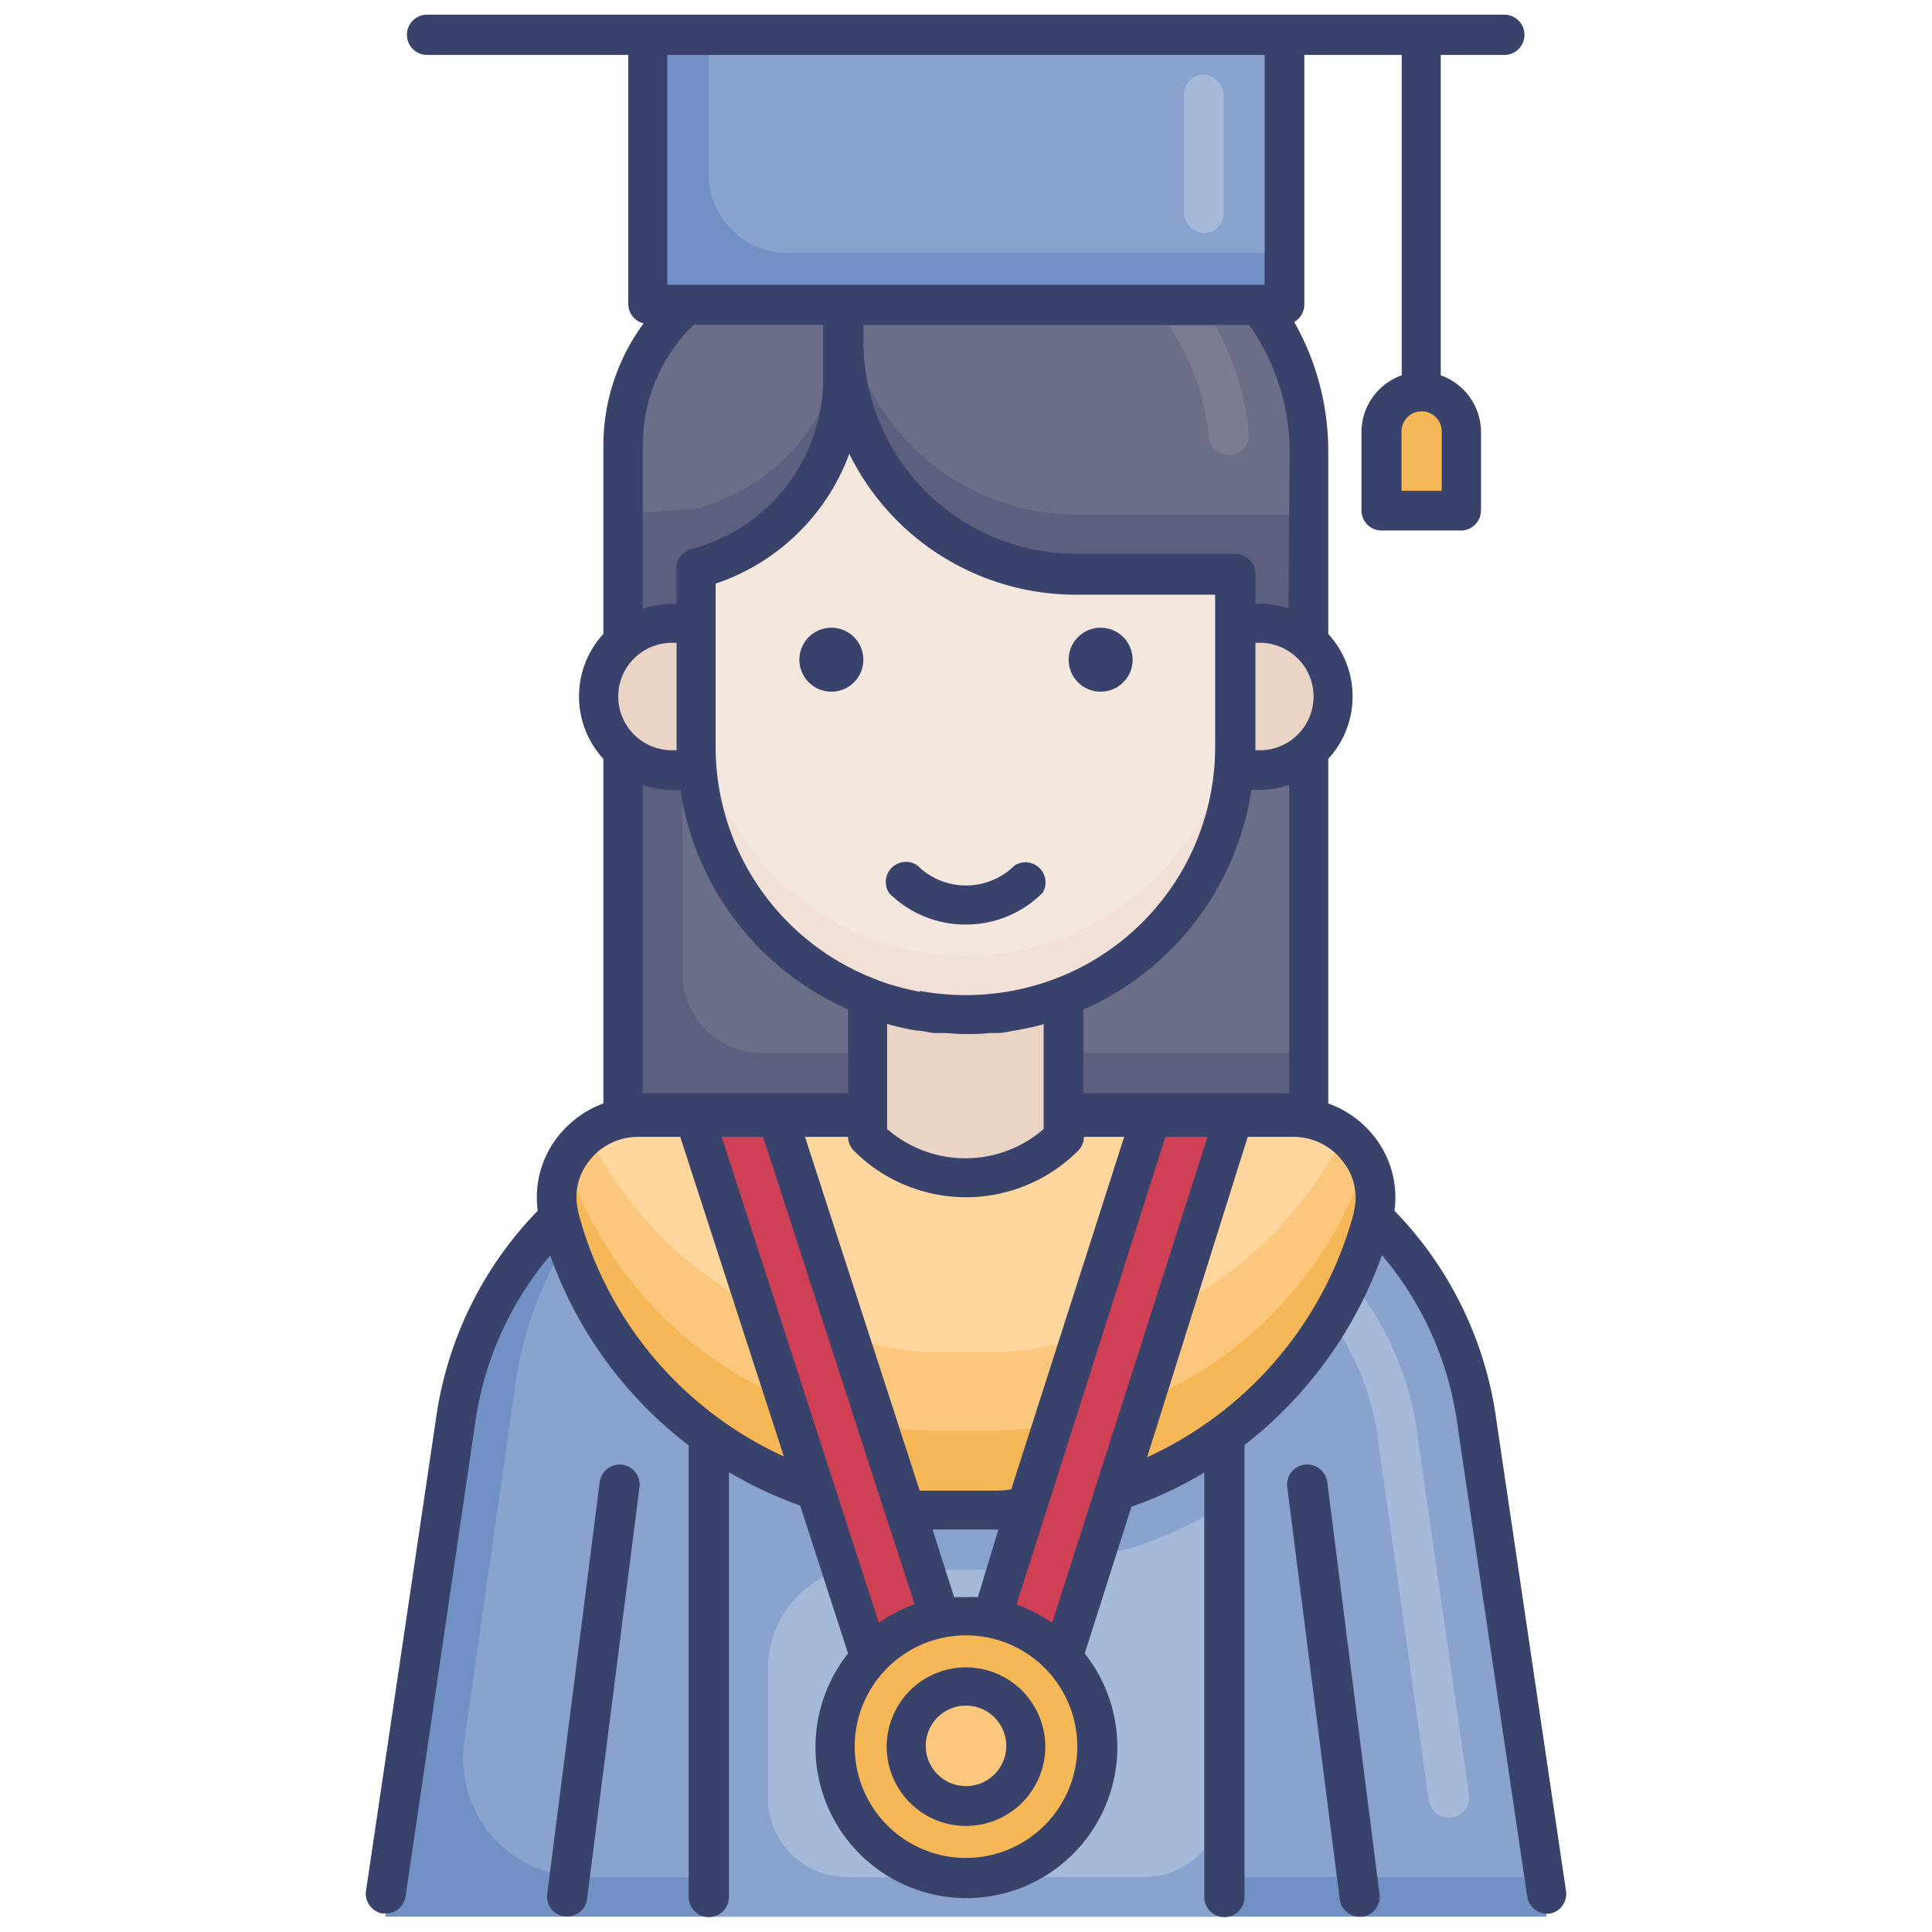 <?xml version="1.0" encoding="UTF-8"?> <svg xmlns="http://www.w3.org/2000/svg" id="Layer_1" data-name="Layer 1" viewBox="0 0 96 96"> <defs> <style>.cls-1{fill:#f6b756;}.cls-2{fill:#7190c4;}.cls-3{fill:#89a3ce;}.cls-4{fill:#5c5f7d;}.cls-5{fill:#ead4c6;}.cls-6{fill:#6a6e86;}.cls-7{fill:#f2e1d7;}.cls-8{fill:#f4e8de;}.cls-9{fill:#797c92;}.cls-10{fill:#a5b9db;}.cls-11{fill:#fac77d;}.cls-12{fill:#ffd69e;}.cls-13{fill:#cf4055;}.cls-14{fill:#39426a;}</style> </defs> <title>graduate, female, graduation, girl, medal, education, school</title> <path class="cls-1" d="M70.64,19.46h0a2,2,0,0,1,2,2v3.94a0,0,0,0,1,0,0H68.67a0,0,0,0,1,0,0V21.43A2,2,0,0,1,70.64,19.46Z"></path> <rect class="cls-2" x="32.25" y="1.74" width="31.5" height="13.78"></rect> <path class="cls-3" d="M63.75,1.74V12.57H39.14a3.93,3.93,0,0,1-3.93-3.94V1.74Z"></path> <rect class="cls-4" x="31.27" y="27.33" width="33.46" height="3.94"></rect> <path class="cls-5" d="M33.39,31h1.22a0,0,0,0,1,0,0v7.3a0,0,0,0,1,0,0H33.39a3.65,3.65,0,0,1-3.65-3.65v0A3.65,3.65,0,0,1,33.39,31Z"></path> <path class="cls-5" d="M65,31h1.22a0,0,0,0,1,0,0v7.3a0,0,0,0,1,0,0H65a3.65,3.65,0,0,1-3.65-3.65v0A3.65,3.65,0,0,1,65,31Z" transform="translate(127.65 69.22) rotate(-180)"></path> <rect class="cls-4" x="30.95" y="37.32" width="34.09" height="17.98"></rect> <path class="cls-6" d="M65.05,37.32v15H37.84a3.93,3.93,0,0,1-3.93-3.94V37.32Z"></path> <path class="cls-7" d="M61.4,20.65v16.4a13.41,13.41,0,0,1-8.53,12.48,13.35,13.35,0,0,1-14.34-3,13.34,13.34,0,0,1-3.93-9.46V20.65Z"></path> <path class="cls-8" d="M61.4,20.65V34.09a13.4,13.4,0,0,1-8.53,12.48,13.38,13.38,0,0,1-14.34-3,13.36,13.36,0,0,1-3.93-9.47V20.65Z"></path> <path class="cls-4" d="M65.05,22.44v6.08H53.46A11.54,11.54,0,0,1,41.92,17v1.82a9.75,9.75,0,0,1-7.32,9.43l-3.65.3v-6.6a9.42,9.42,0,0,1,2.78-6.45c.13-.12.24-.24.35-.33H41.9a1.1,1.1,0,0,1,0,.26,2.17,2.17,0,0,1,0-.26H62.6A12.06,12.06,0,0,1,65.05,22.44Z"></path> <path class="cls-6" d="M41.92,15.14v.7a9.74,9.74,0,0,1-7.32,9.42L31,25.57V21.92a9.42,9.42,0,0,1,2.78-6.45c.13-.12.24-.24.35-.33Z"></path> <path class="cls-6" d="M65.05,22.44v3.13H53.46A11.54,11.54,0,0,1,42,15.14H62.6A12.06,12.06,0,0,1,65.05,22.44Z"></path> <path class="cls-9" d="M61.06,22.59a1,1,0,0,1-1-.86A11.56,11.56,0,0,0,58,16.07,1,1,0,0,1,59.65,15a13.54,13.54,0,0,1,2.4,6.52,1,1,0,0,1-.89,1.1Z"></path> <path class="cls-2" d="M76.85,95.24H19.15L22.63,71a18.23,18.23,0,0,1,5.14-10.55H68.23A18.23,18.23,0,0,1,73.37,71l3.19,22.26Z"></path> <path class="cls-3" d="M76.56,93.27H28.92a5.9,5.9,0,0,1-5.85-6.74L25.58,69A18.2,18.2,0,0,1,29,60.46h39.2A18.23,18.23,0,0,1,73.37,71Z"></path> <path class="cls-10" d="M72,90.32a1,1,0,0,1-1-.84L68.49,71.66A13.36,13.36,0,0,0,65.71,65a1,1,0,1,1,1.53-1.23,15.24,15.24,0,0,1,3.2,7.61L73,89.2a1,1,0,0,1-.84,1.11Z"></path> <rect class="cls-3" x="35.21" y="67.68" width="25.59" height="27.56"></rect> <path class="cls-10" d="M60.79,74.84v14.5a3.93,3.93,0,0,1-3.93,3.93H42.09a3.93,3.93,0,0,1-3.93-3.93v-6.4a5.17,5.17,0,0,1,6.22-5.07l.15,0A21.38,21.38,0,0,0,46.7,78c5.27,0,3.73.1,9.46-1.06A22.85,22.85,0,0,0,60.79,74.84Z"></path> <path class="cls-1" d="M68.24,60.41a.43.43,0,0,1,0,.05A19.64,19.64,0,0,1,55.4,74.08L51,75a15.81,15.81,0,0,1-1.69.08H46.7c-.59,0-1.17,0-1.74-.08l-4.44-.93A19.61,19.61,0,0,1,27.77,60.46a.43.43,0,0,1,0-.05,3.88,3.88,0,0,1,.35-2.76,4.11,4.11,0,0,1,3.58-2.14H64.31a4.11,4.11,0,0,1,3.58,2.14A3.88,3.88,0,0,1,68.24,60.41Z"></path> <path class="cls-11" d="M67.89,57.65A19.62,19.62,0,0,1,55.4,70.14L51,71a15.81,15.81,0,0,1-1.69.08H46.7c-.59,0-1.17,0-1.74-.08l-4.44-.92A19.63,19.63,0,0,1,28.11,57.65a4.09,4.09,0,0,1,3.58-2.14H64.31a4.09,4.09,0,0,1,3.58,2.14Z"></path> <path class="cls-12" d="M66.79,56.36A19.63,19.63,0,0,1,55.4,66.21L51,67.1a15.81,15.81,0,0,1-1.69.08H46.7c-.59,0-1.17,0-1.74-.08l-4.44-.92a19.6,19.6,0,0,1-11.31-9.82,4.06,4.06,0,0,1,2.48-.85H64.31A4.06,4.06,0,0,1,66.79,56.36Z"></path> <path class="cls-5" d="M52.87,49.52v7h0a6.89,6.89,0,0,1-9.74,0h0v-7a13.49,13.49,0,0,0,9.74,0Z"></path> <polygon class="cls-13" points="43.22 82.38 40.52 74.05 34.51 55.51 38.64 55.51 44.96 74.98 46.72 80.4 49.27 80.39 50.99 74.98 57.19 55.51 61.32 55.51 55.4 74.08 52.76 82.36 43.22 82.38"></polygon> <circle class="cls-1" cx="48" cy="86.79" r="6.52"></circle> <circle class="cls-11" cx="48" cy="86.79" r="2.95"></circle> <path class="cls-14" d="M48,45.94a5.38,5.38,0,0,0,3.81-1.58A1,1,0,0,0,50.42,43a3.43,3.43,0,0,1-4.84,0,1,1,0,0,0-1.39,1.39A5.38,5.38,0,0,0,48,45.94Z"></path> <path class="cls-14" d="M74.35,70.54a18.47,18.47,0,0,0-5.06-10.38,4.88,4.88,0,0,0-1-3.68A5.11,5.11,0,0,0,66,54.83V37.71a4.59,4.59,0,0,0,0-6.21V22.44A13,13,0,0,0,64.31,16a1,1,0,0,0,.5-.83V2.73h4.84V18.65a3,3,0,0,0-2,2.78v3.93a1,1,0,0,0,1,1h3.94a1,1,0,0,0,1-1V21.43a3,3,0,0,0-2-2.78V2.73h3.16a1,1,0,0,0,0-2H21.22a1,1,0,0,0,0,2h10V15.14a1,1,0,0,0,.76.93,10.25,10.25,0,0,0-2,6.07V31.5a4.59,4.59,0,0,0,0,6.21V54.83a5.11,5.11,0,0,0-2.26,1.65,4.88,4.88,0,0,0-1,3.68,18.48,18.48,0,0,0-5.06,10.36L18.18,94A1,1,0,0,0,19,95.08h.15a1,1,0,0,0,1-.83L23.6,70.79a16.42,16.42,0,0,1,3.74-8.41,20.52,20.52,0,0,0,6.88,9.44V94.26a1,1,0,0,0,2,0V73.15a19.75,19.75,0,0,0,3.54,1.66l2.38,7.35a7.5,7.5,0,1,0,11.76,0l2.32-7.29a19.58,19.58,0,0,0,3.62-1.7V94.26a1,1,0,0,0,2,0V71.8a19,19,0,0,0,2-1.77,20.78,20.78,0,0,0,4.83-7.66,16.42,16.42,0,0,1,3.75,8.44l3.47,23.45a1,1,0,0,0,1,.83H77A1,1,0,0,0,77.82,94Zm-3.71-50.1a1,1,0,0,1,1,1v2.95h-2V21.43A1,1,0,0,1,70.64,20.44ZM65.27,34.6a2.67,2.67,0,0,1-2.66,2.68h-.23V31.94h.23A2.67,2.67,0,0,1,65.27,34.6Zm-16,39.47H46.7l-1,0L40,56.49h2.14v0a1,1,0,0,0,.3.7,7.87,7.87,0,0,0,11.12,0,1,1,0,0,0,.3-.7v0h2L50.25,74C50,74.06,49.64,74.07,49.3,74.07Zm.32,2-1,3.29a5.63,5.63,0,0,0-.58,0q-.3,0-.6,0L46.34,76h3.28Zm-3.9-26.79c-.39-.08-.76-.16-1.14-.27a9.34,9.34,0,0,1-1.09-.37,12.37,12.37,0,0,1-7.9-11.55V29a10.73,10.73,0,0,0,6.64-6.45,12.55,12.55,0,0,0,11.23,7h6.95v7.54A12.33,12.33,0,0,1,52.52,48.6,12.56,12.56,0,0,1,45.72,49.24Zm6.17,1.64V56.1a5.93,5.93,0,0,1-7.78,0V50.88c.38.11.75.19,1.12.27l.35.06c.28,0,.56.09.85.12l.4,0c.35,0,.7.05,1.05.05h.24c.35,0,.7,0,1.05-.05l.4,0c.29,0,.57-.07.85-.12l.35-.06C51.14,51.07,51.51,51,51.89,50.88ZM37.83,47.21a14.44,14.44,0,0,0,4.31,2.95v4.16H31.94V39a4.65,4.65,0,0,0,1.45.26h.42A14.27,14.27,0,0,0,37.83,47.21Zm16,7.11V50.17a14.27,14.27,0,0,0,8.35-10.92h.4A4.65,4.65,0,0,0,64.06,39V54.32Zm10.2-24.09A4.65,4.65,0,0,0,62.61,30h-.23V28.52a1,1,0,0,0-1-1H53.46A10.58,10.58,0,0,1,42.9,17v-.85H62.08a11,11,0,0,1,2,6.32ZM33.16,2.73H62.84V14.15H33.16ZM31.94,22.14a8.35,8.35,0,0,1,2.52-6l0,0h6.44v2.67a8.74,8.74,0,0,1-6.56,8.47,1,1,0,0,0-.72,1.12c0,.05,0,.09,0,.14V30h-.23a4.65,4.65,0,0,0-1.45.26Zm1.45,9.8h.23v5.34h-.23a2.67,2.67,0,0,1,0-5.34ZM28.73,60.23s0,0,0-.06a2.86,2.86,0,0,1,.54-2.48,3.07,3.07,0,0,1,2.43-1.2h2.1l5.15,15.88A18.53,18.53,0,0,1,28.73,60.23Zm7.13-3.74h2.06L44,75.27v0l1.45,4.44a7.73,7.73,0,0,0-1.78.93ZM48,92.32a5.53,5.53,0,1,1,5.53-5.53A5.54,5.54,0,0,1,48,92.32Zm4.28-11.68a7.4,7.4,0,0,0-1.77-.91l7.4-23.24H60Zm15-20.47a.13.13,0,0,0,0,.06A18.69,18.69,0,0,1,57,72.41L62,56.49h2.28a3.07,3.07,0,0,1,2.43,1.2A2.86,2.86,0,0,1,67.28,60.17Z"></path> <circle class="cls-14" cx="54.69" cy="32.78" r="1.59"></circle> <circle class="cls-14" cx="41.31" cy="32.78" r="1.59"></circle> <path class="cls-14" d="M64.82,72.78a1,1,0,0,0-.86,1.1l2.61,20.5a1,1,0,0,0,1,.86h.13a1,1,0,0,0,.85-1.1l-2.6-20.5A1,1,0,0,0,64.82,72.78Z"></path> <path class="cls-14" d="M30.9,72.78a1,1,0,0,0-1.1.85l-2.61,20.5a1,1,0,0,0,.85,1.1h.13a1,1,0,0,0,1-.86l2.61-20.5A1,1,0,0,0,30.9,72.78Z"></path> <path class="cls-14" d="M48,82.85a3.94,3.94,0,1,0,3.94,3.94A3.95,3.95,0,0,0,48,82.85Zm0,5.9a2,2,0,1,1,2-2A2,2,0,0,1,48,88.75Z"></path> <rect class="cls-10" x="58.83" y="3.71" width="1.97" height="7.87" rx="0.98"></rect> </svg> 